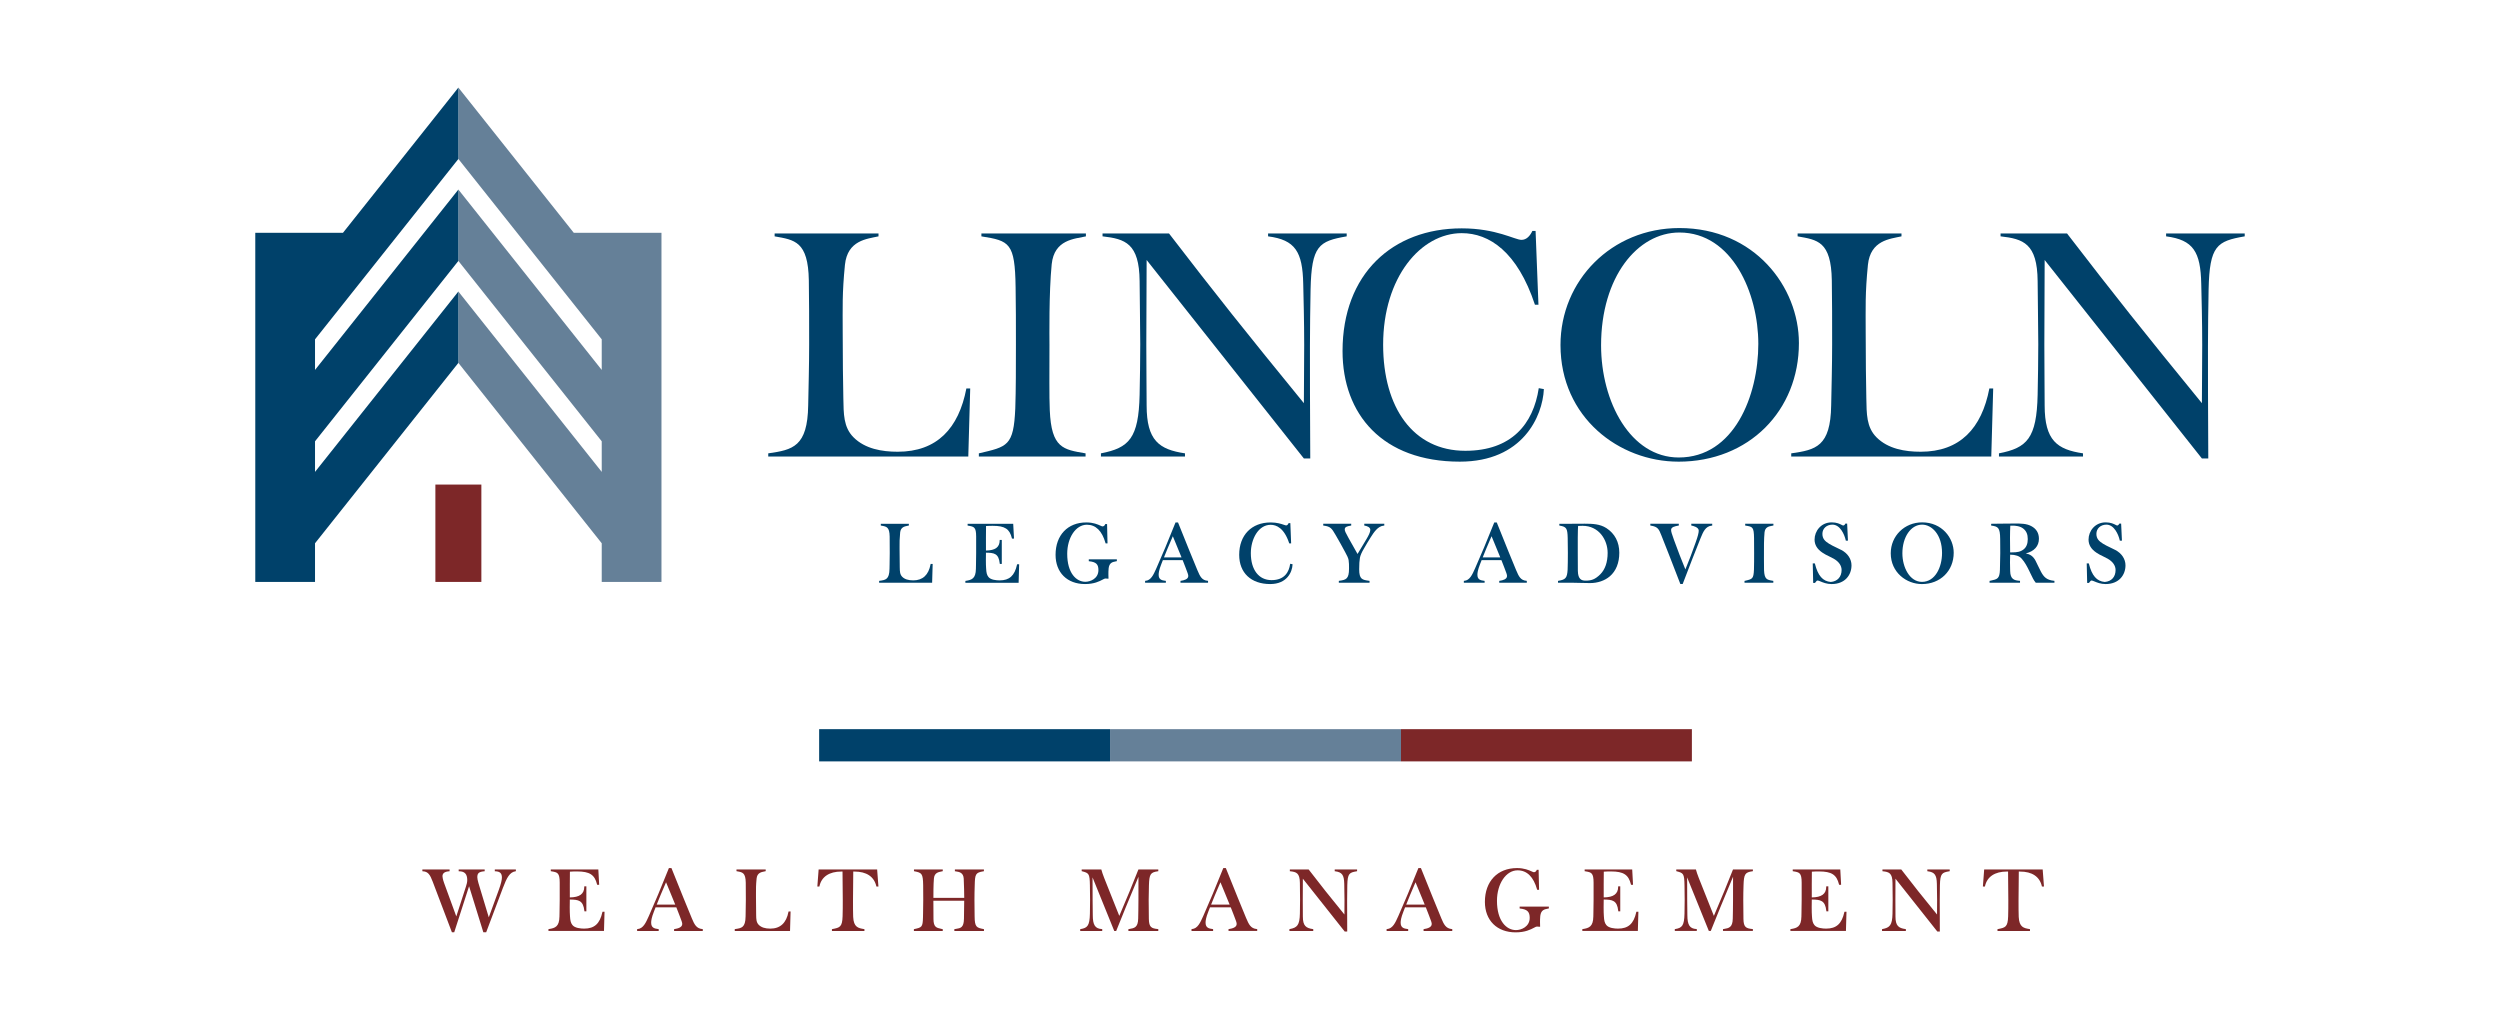 <?xml version="1.0" encoding="UTF-8"?> <svg xmlns="http://www.w3.org/2000/svg" xmlns:xlink="http://www.w3.org/1999/xlink" version="1.1" viewBox="0 0 234 95.4"><defs><style> .cls-1 { fill: none; } .cls-2 { fill: #658098; } .cls-3 { clip-path: url(#clippath-1); } .cls-4 { clip-path: url(#clippath-3); } .cls-5 { clip-path: url(#clippath-2); } .cls-6 { fill: #00416a; } .cls-7 { fill: #7d2728; } .cls-8 { clip-path: url(#clippath); } </style><clipPath id="clippath"><rect class="cls-1" x="10.945" y="1.249" width="212.111" height="60.603"></rect></clipPath><clipPath id="clippath-1"><rect class="cls-1" x="10.945" y="1.249" width="212.111" height="60.603"></rect></clipPath><clipPath id="clippath-2"><rect class="cls-1" x="37.611" y="80.369" width="155.628" height="7.781"></rect></clipPath><clipPath id="clippath-3"><rect class="cls-1" x="37.611" y="80.369" width="155.628" height="7.781"></rect></clipPath></defs><g><g id="Layer_1"><g><g class="cls-8"><polygon class="cls-7" points="42.832 45.355 40.752 45.355 40.752 54.468 42.832 54.468 45.056 54.468 45.056 45.355 42.832 45.355"></polygon><polygon class="cls-2" points="53.705 21.789 42.904 8.198 42.904 13.482 42.904 14.877 48.397 21.789 56.322 31.761 56.322 34.626 46.12 21.789 42.904 17.742 42.904 21.789 42.904 24.422 56.322 41.306 56.322 44.17 42.904 27.286 42.904 33.966 56.322 50.85 56.322 54.468 59.198 54.468 61.914 54.468 61.914 21.789 53.705 21.789"></polygon><polygon class="cls-6" points="42.904 8.198 42.904 8.198 32.103 21.789 23.894 21.789 23.894 54.468 26.611 54.468 29.486 54.468 29.486 50.85 42.832 34.057 42.904 33.966 42.904 27.286 42.832 27.377 29.486 44.17 29.486 41.306 42.832 24.513 42.904 24.422 42.904 21.789 42.904 17.742 39.688 21.789 29.486 34.626 29.486 31.762 37.412 21.789 42.904 14.878 42.904 13.482 42.904 8.198"></polygon><g class="cls-3"><path class="cls-6" d="M87.099,52.83c-.19.991-.733,1.493-1.616,1.493-.471,0-.809-.109-1.033-.334-.221-.221-.226-.513-.232-.853l-.001-.057c-.005-.289-.016-.882-.016-1.597l-.001-.278c-.002-.448-.003-.771.055-1.361.052-.5.404-.57.686-.626.031-.006.061-.012.088-.018l.041-.009v-.165h-2.627v.167l.084.015c.456.08.732.128.746,1.013.008.519.008.949.008,1.543,0,.396-.008.776-.015,1.111-.003.132-.006.258-.008.377-.016.983-.358,1.032-.925,1.113l-.045.006v.175h4.96l.05-1.758h-.191l-.008.043Z"></path><path class="cls-6" d="M95.193,52.852c-.225,1.032-.711,1.472-1.624,1.472-.299,0-.834-.042-1.053-.321-.154-.198-.192-.409-.214-.778-.016-.227-.024-.468-.024-.803,0-.113.002-.229.004-.348.002-.111.004-.226.004-.343.776.009,1.188.076,1.291,1.008l.005.047h.185v-2.247h-.197l-0.0.052c-.007.63-.415.929-1.284.941l-0-.131c-.001-.445-.005-1.607.007-2.165.218-.019.499-.019.639-.019,1.12,0,1.569.292,1.779,1.155l.01.04h.19l-.075-1.385h-4.268v.167l.062.011c.536.09.737.124.737,1.016v1.544c0,.396-.008.776-.015,1.111-.003.132-.006.258-.008.377-.016.901-.383,1.026-.941,1.113l-.044.007v.175h4.983l.05-1.734h-.19l-.009.041Z"></path><path class="cls-6" d="M101.911,52.53l.047.005c.638.072.854.28.854.825,0,.798-.753,1.095-1.227,1.095-.843,0-1.694-.809-1.694-2.616,0-1.528.808-2.725,1.84-2.725.834,0,1.419.575,1.742,1.707l.011.038h.179l-.041-1.804h-.173l-.013.034c-.043.113-.137.183-.245.183-.034,0-.109-.034-.195-.073-.248-.112-.663-.3-1.31-.3-1.752,0-2.885,1.19-2.885,3.031,0,1.662,1.084,2.737,2.76,2.737.859,0,1.349-.259,1.642-.413.114-.06.204-.107.258-.107.032,0,.149.011.205.016h.088v-.053c0-.05-.002-.127-.005-.199-.002-.061-.003-.118-.003-.15,0-.158,0-.354.023-.575.065-.522.371-.583.64-.635.03-.006.059-.012.087-.018l.041-.009v-.172h-2.627v.177Z"></path><path class="cls-6" d="M112.083,53.386c-.248-.588-1.095-2.664-1.807-4.451l-.013-.033h-.234l-.013.033c-.735,1.827-1.164,2.869-1.76,4.21l-.037.083c-.25.562-.488,1.094-.99,1.135l-.048.004v.179h1.944v-.177l-.046-.005c-.344-.043-.629-.116-.629-.569,0-.156.026-.43.253-1.005.022-.056.044-.111.065-.165.027-.068.053-.133.077-.197h1.852c.03.078.061.157.093.237.046.117.094.239.142.365l.057.15c.17.442.234.607.234.731,0,.308-.391.406-.685.452l-.044.007v.175h2.58v-.178l-.048-.005c-.529-.051-.702-.404-.942-.977M110.592,52.174h-1.645c.237-.604.42-1.03.692-1.663l.138-.32c.133.326.255.62.372.904.15.36.293.705.443,1.079"></path><path class="cls-6" d="M120.751,52.824c-.102.673-.486,1.476-1.732,1.476-1.197,0-1.941-.967-1.941-2.523,0-1.305.694-2.655,1.856-2.655.53,0,1.26.295,1.726,1.702l.013.036h.177l-.074-1.897h-.162l-.014.03c-.04.085-.11.187-.216.187-.041,0-.118-.026-.216-.06-.241-.082-.644-.219-1.234-.219-1.79,0-2.946,1.19-2.946,3.031,0,1.688,1.111,2.736,2.9,2.736,1.585,0,2.061-1.138,2.093-1.811l.002-.045-.223-.042-.008.054Z"></path><path class="cls-6" d="M127.695,49.191l.043.008c.239.045.523.151.523.398,0,.224-.178.555-.334.819-.196.338-.401.676-.617,1.033-.079.13-.16.264-.244.403-.303-.522-.555-.977-.808-1.434l-.08-.147c-.225-.412-.309-.566-.309-.721,0-.229.208-.285.526-.345l.079-.015v-.166h-2.619v.169l.046.006c.643.077.763.283,1.086.834l.069.118c.323.553.564.996.783,1.402l.066.122c.156.291.291.542.324.745.04.262.039.48.039.711l-0.0.096c0,.964-.279,1.045-.909,1.135l-.045.006v.176h2.874v-.176l-.045-.006c-.634-.09-.924-.131-.924-1.081,0-.458.024-.827.069-1.069.04-.225.168-.519.382-.875.247-.429.423-.728.588-.983l.043-.069c.28-.441.664-1.044,1.22-1.086l.048-.004v-.171h-1.874v.166Z"></path><path class="cls-6" d="M141.917,53.386c-.248-.588-1.095-2.664-1.807-4.451l-.013-.033h-.234l-.013.033c-.735,1.827-1.164,2.869-1.76,4.21l-.037.084c-.25.562-.487,1.093-.989,1.134l-.048.004v.179h1.944v-.177l-.046-.005c-.344-.043-.629-.116-.629-.569,0-.156.026-.43.253-1.005.023-.058.045-.114.067-.169.026-.066.052-.131.076-.193h1.851c.031.081.064.163.097.247.045.115.091.233.139.355l.054.142c.172.447.236.615.236.739,0,.308-.391.406-.685.452l-.044.007v.175h2.58v-.178l-.048-.005c-.529-.051-.702-.404-.942-.977M140.426,52.174h-1.645c.239-.608.423-1.037.697-1.675l.133-.308c.134.33.258.627.377.916.148.356.289.697.438,1.067"></path><path class="cls-6" d="M150.354,49.429c-.595-.38-1.271-.411-2.03-.411-.234,0-.456.002-.669.004-.195.002-.382.003-.564.003h-1.138v.167l.043.008c.627.109.717.25.74,1.159.008.422.016.918.016,1.403,0,.518-.007,1.201-.023,1.556-.045.812-.213.93-.857,1.045l-.043.008v.174h1.402c.136,0,.311.005.518.011.297.009.667.02,1.081.02.714,0,1.37-.224,1.847-.631.581-.496.889-1.259.889-2.206,0-.997-.419-1.796-1.211-2.31M149.792,53.749c-.505.505-.862.597-1.382.597-.365,0-.706-.109-.723-.903-.008-.333-.008-1.066-.008-1.713v-1.396c0-.505.019-.933.029-1.106.115-.006.319-.012.423-.012,1.523,0,2.344,1.308,2.344,2.538,0,.859-.236,1.549-.683,1.995"></path><path class="cls-6" d="M158.304,49.191l.043.008c.109.02.655.14.655.468,0,.208-.087.541-.292,1.115-.384,1.079-.538,1.485-.958,2.515-.407-1.007-.68-1.682-1.068-2.764-.204-.573-.269-.762-.269-.936,0-.271.375-.341.649-.393l.073-.014v-.166h-2.666v.168l.045.007c.665.1.759.337.987.908l.027.068c.257.646,1.069,2.705,1.737,4.452l.013.034h.221l.076-.199c.653-1.703,1.048-2.731,1.573-4.031l.037-.088c.217-.535.442-1.087,1.029-1.143l.048-.005v-.17h-1.959v.166Z"></path><path class="cls-6" d="M163.349,49.192l.044.007c.653.104.771.123.786,1.182.007.434.007.894.007,1.38,0,.545,0,1.109-.015,1.557-.036.855-.15.882-.783,1.031l-.101.024v.172h2.696v-.175l-.075-.013c-.52-.089-.757-.129-.794-.992-.011-.238-.01-.626-.008-1.076.001-.163.001-.333.001-.505l-0-.1c-.002-.338-.008-1.234.054-1.857.051-.49.402-.555.684-.609.037-.007.073-.013.106-.021l.041-.009v-.165h-2.642v.167Z"></path><path class="cls-6" d="M172.339,51.474c-.133-.068-.28-.139-.425-.208-.287-.139-.559-.269-.711-.371-.344-.218-.627-.438-.627-.926,0-.5.395-.862.94-.862.72,0,1.121.915,1.244,1.456l.009.041h.198l-.074-1.595h-.169l-.014.031c-.031.068-.1.148-.193.148-.025,0-.081-.029-.139-.059-.171-.088-.459-.236-.931-.236-1.004,0-1.604.819-1.604,1.611,0,.486.236.883.721,1.215.207.146.411.244.626.347.143.069.291.14.449.23.473.272.734.646.734,1.056,0,.64-.392,1.069-1.013,1.119-.747-.063-1.204-.586-1.482-1.698l-.01-.04h-.196l.041,1.827h.17l.016-.02c.014-.018.028-.037.042-.055.069-.093.115-.15.189-.15.057,0,.151.04.27.089.232.097.583.244,1.033.244,1.29,0,1.867-.88,1.867-1.752,0-.592-.359-1.131-.96-1.443"></path><path class="cls-6" d="M179.912,48.893c-1.648,0-2.938,1.27-2.938,2.892,0,1.805,1.482,2.884,2.915,2.884,1.725,0,2.978-1.233,2.978-2.931,0-1.399-1.105-2.845-2.954-2.845M179.912,49.107c.903,0,1.863.928,1.863,2.647,0,1.346-.645,2.709-1.879,2.709-1.147,0-1.833-1.358-1.833-2.671,0-1.531.795-2.686,1.848-2.686"></path><path class="cls-6" d="M191.038,53.521c-.123-.23-.212-.418-.297-.599-.071-.151-.138-.294-.222-.455-.227-.422-.523-.595-.906-.668.787-.193,1.23-.68,1.23-1.371,0-.537-.242-.936-.719-1.187-.452-.239-.971-.239-1.521-.239-.554,0-.95.006-1.368.012-.25.004-.507.008-.812.011l-.052 0v.168l.045.006c.589.086.793.171.8,1.244,0,.207.002.411.004.62.002.222.004.451.004.699,0,.444-.011.971-.031,1.565-.029.842-.238.887-.857,1.021l-.113.024v.173h2.851v-.178l-.048-.004c-.486-.04-.86-.133-.875-.919-.004-.112-.016-.504-.016-.813,0-.185.006-.408.013-.667l.002-.048c.513.008.864.129,1.073.37.305.334.512.747.694,1.111l.028.056c.044.089.085.176.125.261.154.325.287.605.463.813l.016.018h1.745v-.178l-.048-.005c-.672-.069-.944-.349-1.208-.841M189.799,50.459c0,.429-.127.75-.376.952-.303.244-.621.291-1.1.291h-.174c-.013-.404-.013-.936-.013-1.367,0-.426.015-.863.028-1.13.077-.005.141-.005.237-.005.187,0,.656.026.968.268.297.235.43.541.43.991"></path><path class="cls-6" d="M197.984,51.474c-.133-.068-.281-.139-.425-.209-.287-.139-.558-.269-.71-.37-.343-.218-.627-.438-.627-.926,0-.5.395-.862.94-.862.72,0,1.121.915,1.244,1.456l.009.041h.198l-.075-1.595h-.17l-.014.031c-.031.068-.099.148-.192.148-.025,0-.081-.029-.139-.059-.171-.088-.458-.236-.931-.236-1.005,0-1.605.819-1.605,1.611,0,.486.236.883.721,1.215.207.146.411.244.626.347.143.069.291.14.449.23.473.272.734.646.734,1.056,0,.65-.382,1.068-1.013,1.119-.747-.063-1.204-.587-1.482-1.698l-.01-.04h-.196l.042,1.827h.17l.016-.02c.014-.018.028-.037.041-.055.069-.093.115-.15.189-.15.057,0,.151.04.27.089.232.097.583.244,1.033.244,1.29,0,1.868-.88,1.868-1.752,0-.592-.359-1.131-.96-1.443"></path><path class="cls-6" d="M71.908,42.733v-.299c2.303-.329,3.679-.628,3.739-4.487.029-1.645.09-3.619.09-5.743,0-2.333,0-3.949-.03-5.953-.06-3.679-1.346-3.799-3.201-4.128v-.269h9.722v.269c-1.077.239-2.902.359-3.141,2.662-.269,2.722-.209,3.949-.209,6.341,0,2.483.03,4.666.06,6.162.03,1.436,0,2.692.957,3.649,1.077,1.077,2.662,1.346,4.128,1.346,3.679,0,5.713-2.184,6.431-5.923h.359l-.18,6.372h-18.726Z"></path><path class="cls-6" d="M91.621,42.733v-.299c2.662-.628,3.26-.658,3.41-4.217.06-1.735.06-3.889.06-6.013,0-1.855,0-3.65-.03-5.324-.059-4.158-.568-4.338-3.201-4.756v-.269h9.781v.269c-1.077.239-2.961.299-3.201,2.603-.269,2.722-.209,6.79-.209,7.568,0,2.483-.03,4.846.029,6.102.15,3.56,1.257,3.679,3.35,4.038v.299h-9.991Z"></path><path class="cls-6" d="M122.042,42.912l-14.717-18.576c0,1.286-.03,5.953-.03,7.957,0,2.124.03,4.367.03,5.653,0,3.29,1.167,4.128,3.59,4.487v.299h-7.867v-.299c2.632-.509,3.53-1.406,3.62-5.474.03-1.346.06-3.41.06-4.756,0-1.855-.06-4.547-.06-5.893-.03-3.53-1.346-3.949-3.47-4.188v-.269h6.222c4.367,5.683,7.149,9.183,12.623,15.884,0-1.257.03-3.44.03-5.444,0-2.124-.059-4.457-.09-5.713-.06-3.021-.748-4.128-3.29-4.457v-.269h7.358v.269c-2.602.449-3.29.867-3.38,4.965-.03,1.346-.06,3.949-.06,5.295,0,1.855,0,6.401.03,10.529h-.599Z"></path><path class="cls-6" d="M144.507,36.421c-.119,2.543-1.974,6.79-7.867,6.79-7.239,0-10.978-4.427-10.978-10.35,0-7.209,4.666-11.487,11.158-11.487,3.231,0,4.965,1.077,5.594,1.077.478,0,.808-.389,1.017-.838h.299l.269,6.91h-.329c-1.645-4.965-4.278-6.7-6.85-6.7-3.829,0-7.359,4.128-7.359,10.44,0,5.893,2.812,9.931,7.687,9.931,4.338,0,6.372-2.513,6.88-5.863l.478.09Z"></path><path class="cls-6" d="M157.1,43.211c-5.534,0-11.038-4.128-11.038-10.918,0-6.042,4.786-10.948,11.128-10.948,7.029,0,11.188,5.504,11.188,10.769,0,6.312-4.666,11.098-11.277,11.098M164.578,32.173c0-4.696-2.423-10.41-7.388-10.41-3.919,0-7.329,4.158-7.329,10.559,0,5.295,2.752,10.499,7.269,10.499,5.175,0,7.449-5.773,7.449-10.649"></path><path class="cls-6" d="M167.659,42.733v-.299c2.303-.329,3.679-.628,3.739-4.487.029-1.645.09-3.619.09-5.743,0-2.333,0-3.949-.03-5.953-.06-3.679-1.346-3.799-3.201-4.128v-.269h9.722v.269c-1.077.239-2.902.359-3.141,2.662-.269,2.722-.209,3.949-.209,6.341,0,2.483.03,4.666.06,6.162.03,1.436,0,2.692.957,3.649,1.077,1.077,2.662,1.346,4.128,1.346,3.679,0,5.713-2.184,6.431-5.923h.359l-.18,6.372h-18.726Z"></path><path class="cls-6" d="M206.097,42.912l-14.717-18.576c0,1.286-.029,5.953-.029,7.957,0,2.124.029,4.367.029,5.653,0,3.29,1.167,4.128,3.59,4.487v.299h-7.867v-.299c2.632-.509,3.53-1.406,3.62-5.474.03-1.346.06-3.41.06-4.756,0-1.855-.06-4.547-.06-5.893-.03-3.53-1.346-3.949-3.47-4.188v-.269h6.222c4.367,5.683,7.149,9.183,12.623,15.884,0-1.257.03-3.44.03-5.444,0-2.124-.059-4.457-.09-5.713-.06-3.021-.748-4.128-3.29-4.457v-.269h7.358v.269c-2.602.449-3.29.867-3.38,4.965-.03,1.346-.06,3.949-.06,5.295,0,1.855,0,6.401.03,10.529h-.599Z"></path></g></g><g><rect class="cls-2" x="103.902" y="68.249" width="27.23" height="3.017"></rect><rect class="cls-6" x="76.672" y="68.249" width="27.23" height="3.017"></rect><rect class="cls-7" x="131.131" y="68.249" width="27.23" height="3.017"></rect></g><g class="cls-5"><g class="cls-4"><path class="cls-7" d="M46.313,81.551l.048.002c.438.015.617.186.617.591,0,.227-.095.607-.281,1.127l-.947,2.593-.97-3.215c-.063-.215-.104-.425-.104-.537,0-.382.15-.513.645-.559l.045-.004v-.167h-2.434v.171l.048 0c.521.008.754.263.754.827,0,.204-.057.397-.119.593l-.905,2.806-1.143-3.132c-.125-.337-.151-.583-.151-.631,0-.281.203-.431.619-.462l.046-.004v-.168h-2.547v.17l.047.002c.484.023.675.319.921.974l1.784,4.702.012.032h.217l1.39-4.312,1.324,4.277.011.035h.265l1.569-4.159c.361-.963.641-1.467,1.169-1.55l.042-.007v-.164h-1.972v.17Z"></path><path class="cls-7" d="M56.383,85.376c-.236,1.081-.745,1.542-1.703,1.542-.313,0-.874-.044-1.104-.338-.161-.207-.201-.428-.225-.816-.017-.237-.024-.488-.024-.84,0-.117.002-.239.004-.364.002-.118.004-.239.004-.364.818.009,1.252.077,1.361,1.058l.005.044h.183v-2.337h-.196l-0.0.049c-.006.663-.437.978-1.352.989l-0-.143c-.001-.467-.004-1.687.008-2.268.228-.02.526-.02.673-.02,1.174,0,1.645.306,1.866,1.211l.009.038h.189l-.078-1.436h-4.451v.164l.06.01c.565.095.776.131.776,1.067v1.613c0,.432-.009.843-.017,1.206l-.007.351c-.016.945-.401,1.076-.988,1.168l-.042.006v.173h5.198l.05-1.751.002-.051h-.188l-.009.039Z"></path><path class="cls-7" d="M64.748,85.935c-.267-.635-1.157-2.816-1.889-4.653l-.012-.031h-.238l-.013.031c-.766,1.905-1.214,2.993-1.839,4.401l-.04.089c-.262.588-.511,1.143-1.038,1.188l-.045.004v.176h2.02v-.174l-.043-.006c-.362-.045-.662-.121-.662-.6,0-.164.028-.451.265-1.052.025-.064.05-.126.073-.187.027-.067.052-.132.076-.195h1.942c.031.078.061.157.093.237.05.128.102.259.154.396l.064.166c.176.457.242.628.242.757,0,.326-.412.429-.721.478l-.042.007v.172h2.686v-.175l-.045-.004c-.555-.054-.738-.424-.989-1.024M63.202,84.673h-1.735c.249-.636.441-1.083.727-1.748l.148-.344c.142.348.272.661.398.964.157.378.306.737.463,1.128"></path><path class="cls-7" d="M73.8,85.353c-.2,1.039-.769,1.566-1.695,1.566-.493,0-.848-.115-1.084-.351-.232-.232-.237-.539-.244-.894l-.001-.061c-.007-.38-.016-.977-.016-1.669,0-.104-0-.201-0-.292-.002-.468-.004-.806.058-1.423.054-.526.424-.6.721-.659.032-.006.063-.012.092-.019l.038-.009v-.162h-2.734v.163l.083.016c.48.084.769.135.785,1.063.008.542.008.991.008,1.612,0,.432-.009.843-.018,1.206l-.007.351c-.016,1.031-.376,1.083-.971,1.168l-.042.006v.174h5.174l.05-1.776.002-.051h-.189l-.008.04Z"></path><path class="cls-7" d="M76.624,81.381l-.121,1.598h.19l.009-.039c.194-.879.92-1.363,2.043-1.363h.114c.008.517.024,2.17.024,2.659,0,.574,0,1.069-.017,1.531-.032,1.012-.265,1.058-.958,1.194l-.04.008v.171h3.042v-.172l-.041-.007c-.539-.092-.966-.166-1.013-1.137-.016-.347-.016-.993-.016-1.563,0-.474.016-2.161.024-2.683h.114c1.127,0,1.833.472,2.043,1.364l.009.038h.19l-.121-1.598h-5.476Z"></path><path class="cls-7" d="M92.055,86.959c-.632-.127-.822-.165-.83-1.175,0-.121-.003-.31-.006-.53-.004-.309-.01-.682-.01-1.018,0-.521.009-.863.025-1.376.025-1.043.072-1.184.818-1.307l.042-.006v-.164h-2.717v.164l.11.018c.287.044.682.105.717.664.03.505.046,1.52.048,1.813h-2.885v-.02c-.001-.301-.003-1.216.049-1.808.048-.513.408-.585.698-.643.031-.006.061-.012.09-.019l.038-.009v-.162h-2.694v.163l.04.008c.689.138.804.193.821,1.323.007.446.007.85.007,1.361,0,.424-.009.855-.016,1.235-.003.138-.006.27-.008.394-.023.924-.113.943-.812,1.096l-.039.008v.171h2.701v-.17l-.146-.032c-.45-.096-.722-.153-.722-.942,0-.146-.001-.356-.003-.6-.003-.325-.005-.71-.006-1.086h2.885c-0.0.683-.017,1.414-.023,1.693-.015.827-.319.875-.74.939-.039.006-.079.012-.119.019l-.041.007v.172h2.774v-.131l-.006-.042-.04-.008Z"></path><path class="cls-7" d="M106.543,81.412c-.528,1.345-1.029,2.564-1.777,4.316-.128-.313-.26-.644-.393-.984l-1.022-2.57c-.104-.257-.233-.643-.257-.754l-.008-.039h-1.841v.16l.036.009c.623.17.718.195.734,1.324l0.0.027c.008.433.016.842.016,1.334,0,.375-.009.944-.016,1.288-.025,1.121-.228,1.332-.867,1.437l-.041.007v.172h2.061v-.177l-.046-.003c-.618-.039-.838-.378-.838-1.297,0-.148-.003-.324-.006-.523-.005-.258-.01-.554-.01-.88,0-.301-.002-.898-.004-1.429-.001-.268-.002-.519-.003-.707l2.02,4.985.013.031h.181l.012-.031c.676-1.694,1.142-2.811,1.554-3.797.179-.428.347-.831.518-1.246.003.396.001.943-.001,1.437-.001.279-.001.544-.001.758,0,.688-.017,1.415-.024,1.726-.015.829-.369.889-.816.965l-.1.017v.172h2.799v-.175l-.044-.005c-.597-.064-.824-.161-.84-.941-.007-.284-.016-1.2-.016-1.783,0-.507.008-.823.024-1.376.032-1.037.142-1.208.834-1.307l.042-.006v-.165h-1.859l-.012.031Z"></path><path class="cls-7" d="M116.64,85.935c-.267-.635-1.157-2.816-1.889-4.653l-.012-.031h-.238l-.013.031c-.771,1.915-1.22,3.005-1.839,4.401l-.039.087c-.263.589-.511,1.145-1.039,1.189l-.045.004v.176h2.021v-.174l-.043-.006c-.362-.045-.662-.121-.662-.6,0-.164.028-.451.264-1.052l.065-.163c.03-.076.059-.149.086-.219h1.942c.031.079.063.159.095.24.05.126.101.256.153.393l.065.168c.175.455.241.625.241.755,0,.326-.412.429-.721.478l-.042.007v.172h2.686v-.175l-.045-.004c-.556-.054-.738-.424-.989-1.024M115.094,84.673h-1.735c.249-.636.441-1.083.727-1.748l.148-.344c.142.348.272.661.398.964.157.378.306.737.463,1.128"></path><path class="cls-7" d="M124.929,81.547l.043.006c.642.083.832.344.849,1.16l.003.139c.009.36.021.904.021,1.408,0,.303-.003.622-.005.903-.001.16-.002.308-.003.434-1.415-1.733-2.175-2.691-3.333-4.197l-.015-.019h-1.76v.166l.044.005c.55.062.888.147.897,1.085,0,.168.004.414.007.679.004.31.009.647.009.918,0,.367-.008.926-.016,1.288-.024,1.078-.256,1.305-.941,1.437l-.04.008v.172h2.232v-.173l-.042-.006c-.631-.093-.931-.292-.931-1.167,0-.153-.001-.355-.003-.583-.003-.292-.005-.626-.005-.95,0-.301.003-.825.005-1.291.001-.283.003-.546.003-.723l3.901,4.924.015.019h.236l-0-.05c-.008-1.118-.008-2.335-.008-2.854,0-.352.008-1.049.016-1.434.024-1.106.201-1.182.875-1.298l.041-.007v-.164h-2.094v.166Z"></path><path class="cls-7" d="M134.9,85.935c-.267-.635-1.157-2.816-1.889-4.653l-.012-.031h-.237l-.013.031c-.768,1.908-1.216,2.996-1.84,4.401l-.04.089c-.262.588-.511,1.143-1.038,1.188l-.045.004v.176h2.02v-.174l-.043-.006c-.362-.045-.662-.121-.662-.6,0-.164.028-.451.265-1.052.025-.064.05-.126.073-.187.027-.067.052-.132.076-.195h1.942c.031.078.061.157.093.237.05.128.102.259.154.396l.064.166c.176.457.242.628.242.757,0,.326-.412.429-.721.478l-.042.007v.172h2.685v-.175l-.045-.004c-.555-.054-.738-.424-.989-1.024M133.354,84.673h-1.735c.249-.638.442-1.085.728-1.752l.146-.34c.142.348.272.661.398.964.157.378.306.737.463,1.128"></path><path class="cls-7" d="M142.24,85.034l.044.005c.662.074.897.301.897.867,0,.838-.79,1.151-1.289,1.151-.884,0-1.775-.847-1.775-2.74,0-1.6.848-2.854,1.929-2.854.874,0,1.488.602,1.825,1.789l.01.036h.177l-.042-1.827-.001-.048h-.172l-.012.032c-.045.121-.146.195-.262.195-.037,0-.112-.034-.206-.076-.259-.117-.692-.313-1.367-.313-1.828,0-3.009,1.242-3.009,3.163,0,1.734,1.13,2.855,2.88,2.855.896,0,1.408-.269,1.714-.431.12-.063.214-.113.272-.113.029,0,.119.008.198.015l.103.001v-.049c0-.052-.002-.133-.004-.208-.002-.064-.004-.123-.004-.157,0-.165,0-.37.025-.602.068-.55.39-.613.673-.669.032-.006.062-.013.091-.019l.038-.009v-.17h-2.734v.175Z"></path><path class="cls-7" d="M153.155,85.376c-.236,1.081-.745,1.542-1.703,1.542-.313,0-.874-.044-1.104-.338-.162-.207-.202-.428-.225-.816-.017-.232-.024-.483-.024-.84,0-.117.002-.239.004-.364.002-.118.004-.239.004-.364.819.009,1.252.077,1.361,1.058l.005.044h.183v-2.337h-.196l-0.0.049c-.006.663-.437.978-1.353.989l-0-.136c-.001-.468-.004-1.691.008-2.275.228-.02.525-.02.673-.02,1.174,0,1.645.306,1.866,1.211l.009.038h.189l-.078-1.436h-4.451v.164l.06.01c.565.095.776.131.776,1.067v1.613c0,.432-.009.843-.017,1.206l-.007.351c-.016.945-.401,1.076-.988,1.168l-.042.006v.173h5.197l.05-1.751.002-.051h-.188l-.009.039Z"></path><path class="cls-7" d="M162.197,81.412c-.534,1.36-1.036,2.579-1.778,4.316-.125-.306-.257-.636-.393-.984l-1.021-2.57c-.103-.255-.233-.641-.257-.754l-.008-.039h-1.841v.16l.036.009c.622.17.718.195.734,1.324l.002.122c.007.403.014.783.014,1.238,0,.371-.009.928-.016,1.288-.025,1.121-.228,1.332-.867,1.437l-.041.007v.172h2.061v-.177l-.046-.003c-.618-.039-.838-.378-.838-1.297,0-.148-.003-.324-.006-.523-.004-.258-.01-.554-.01-.88,0-.301-.003-.898-.004-1.429-.001-.268-.003-.519-.003-.707l2.02,4.985.013.031h.181l.012-.031c.676-1.694,1.142-2.811,1.554-3.797.179-.428.347-.831.518-1.246.003.396.001.943-.001,1.437-.001.279-.001.544-.001.758,0,.688-.017,1.415-.024,1.726-.015.829-.369.888-.816.964l-.1.017v.172h2.799v-.175l-.044-.005c-.597-.064-.824-.161-.84-.941-.007-.299-.016-1.216-.016-1.783,0-.521.009-.863.025-1.376.032-1.037.141-1.208.833-1.307l.042-.006v-.165h-1.859l-.012.031Z"></path><path class="cls-7" d="M172.631,85.376c-.236,1.081-.745,1.542-1.703,1.542-.313,0-.874-.044-1.104-.338-.162-.207-.202-.428-.225-.816-.017-.232-.024-.483-.024-.84,0-.117.002-.239.004-.364.002-.118.004-.239.004-.364.819.009,1.252.077,1.361,1.058l.005.044h.183v-2.337h-.196l-0.0.049c-.006.663-.437.978-1.353.989l-0-.136c-.001-.468-.004-1.691.008-2.275.228-.02.525-.02.673-.02,1.174,0,1.645.306,1.866,1.211l.009.038h.189l-.078-1.436h-4.451v.164l.06.01c.565.095.776.131.776,1.067v1.613c0,.432-.009.843-.017,1.206l-.007.351c-.016.945-.401,1.076-.988,1.168l-.042.006v.173h5.198l.05-1.751.002-.051h-.188l-.009.039Z"></path><path class="cls-7" d="M180.398,81.547l.043.006c.641.083.832.344.849,1.16l.003.139c.009.36.021.904.021,1.408,0,.303-.003.622-.005.903-.001.16-.002.308-.003.434-1.415-1.733-2.175-2.691-3.333-4.197l-.015-.019h-1.76v.166l.044.005c.55.062.888.147.897,1.085,0,.168.004.414.007.679.004.31.009.647.009.918,0,.367-.008.926-.016,1.288-.024,1.078-.256,1.305-.941,1.437l-.04.008v.172h2.232v-.173l-.042-.006c-.631-.093-.931-.292-.931-1.167,0-.153-.001-.355-.003-.583-.003-.292-.005-.626-.005-.95,0-.301.003-.825.005-1.291.001-.283.003-.546.003-.723l3.901,4.924.015.019h.236l-0-.05c-.008-1.118-.008-2.335-.008-2.854,0-.355.008-1.066.016-1.434.024-1.106.202-1.182.875-1.298l.041-.007v-.164h-2.094v.166Z"></path><path class="cls-7" d="M191.195,81.381h-5.476l-.121,1.598h.19l.009-.039c.194-.879.92-1.363,2.043-1.363h.114c.008.517.024,2.17.024,2.659,0,.574,0,1.069-.016,1.531-.032,1.012-.265,1.058-.958,1.194l-.04.008v.171h3.042v-.172l-.041-.007c-.539-.092-.966-.166-1.013-1.138-.017-.347-.017-.992-.017-1.562,0-.498.016-2.164.024-2.683h.114c1.127,0,1.833.472,2.043,1.364l.009.038h.19l-.121-1.598Z"></path></g></g></g></g></g></svg> 